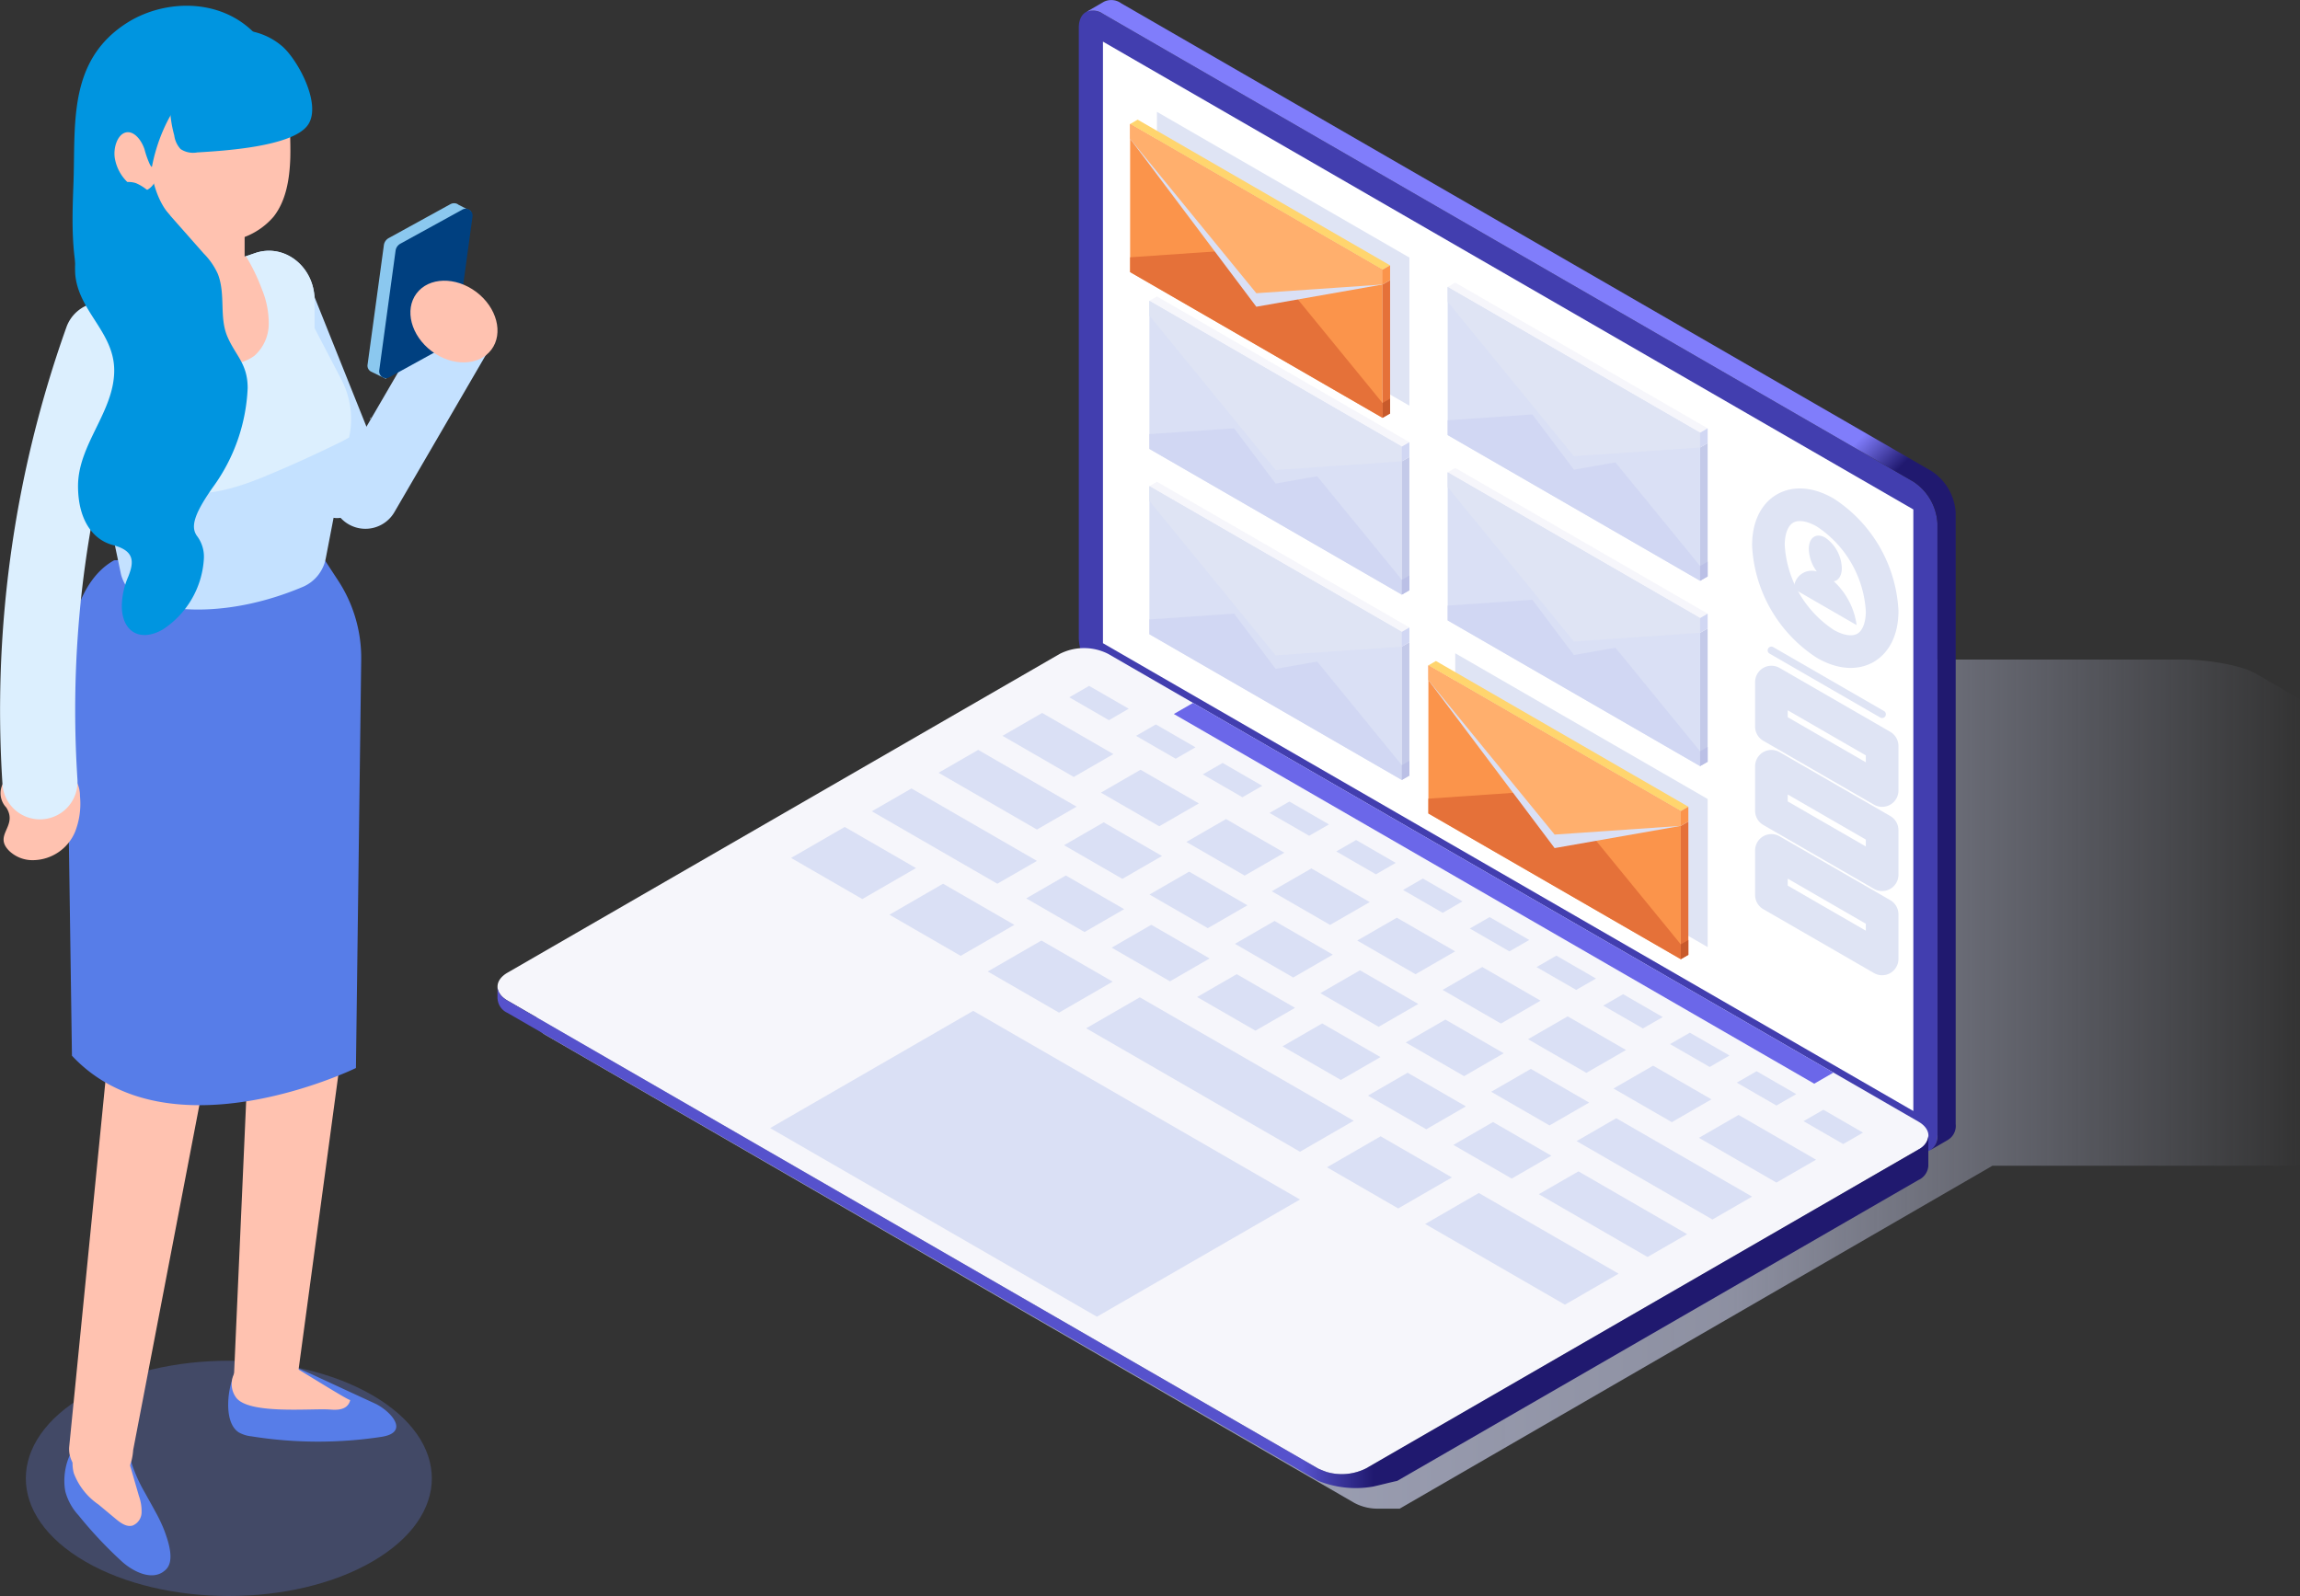 <svg xmlns="http://www.w3.org/2000/svg" xmlns:xlink="http://www.w3.org/1999/xlink" width="281.999" height="195.708" viewBox="0 0 281.999 195.708">
  <rect x="0" y="0" width="281.999" height="195.708" fill="#333333" stroke="none"/>
  <defs>
    <linearGradient id="linear-gradient" y1="0.5" x2="1" y2="0.5" gradientUnits="objectBoundingBox">
      <stop offset="0" stop-color="#b0b4cc"/>
      <stop offset="0.678" stop-color="#b0b4cc" stop-opacity="0.722"/>
      <stop offset="1" stop-color="#b0b4cc" stop-opacity="0"/>
    </linearGradient>
    <linearGradient id="linear-gradient-2" x1="0.253" y1="-0.1" x2="1.063" y2="0.96" gradientUnits="objectBoundingBox">
      <stop offset="0.576" stop-color="#807dfb"/>
      <stop offset="0.612" stop-color="#20196f"/>
    </linearGradient>
    <linearGradient id="linear-gradient-3" y1="0.5" x2="1" y2="0.5" gradientUnits="objectBoundingBox">
      <stop offset="0.562" stop-color="#5652cc"/>
      <stop offset="0.612" stop-color="#20196f"/>
    </linearGradient>
  </defs>
  <g id="Group_24603" data-name="Group 24603" transform="translate(-1984.865 -6104.792)">
    <g id="Group_24593" data-name="Group 24593" transform="translate(1984.865 6105.5)">
      <path id="Path_5530" data-name="Path 5530" d="M1893.087,586.516c9.722-5.633,9.722-14.766,0-20.4s-25.482-5.633-35.2,0-9.721,14.766,0,20.4S1883.367,592.149,1893.087,586.516Z" transform="translate(-1847.432 -395.741)" fill="#647ddd" opacity="0.301"/>
      <g id="Group_12015" data-name="Group 12015">
        <g id="Group_11733" data-name="Group 11733" transform="translate(27.978 165.938)">
          <path id="Path_5531" data-name="Path 5531" d="M1865.653,567.07c-.052,1.516.262,3.037,1.307,3.7a4.082,4.082,0,0,0,1.564.48,51.682,51.682,0,0,0,15.892.063c3.628-.552,1.082-3.231-.79-4.1-.308-.146-.618-.283-.927-.427q-3.052-1.409-6.09-2.817c-2.3-1.064-4.674-2.141-7.2-2.2a2.708,2.708,0,0,0-.891.131,1.7,1.7,0,0,0-.6.325,3.1,3.1,0,0,0-1.637,1.683A9.716,9.716,0,0,0,1865.653,567.07Z" transform="translate(-1865.648 -561.764)" fill="#577de8"/>
        </g>
        <g id="Group_11734" data-name="Group 11734" transform="translate(7.889 175.054)">
          <path id="Path_5532" data-name="Path 5532" d="M1863.338,574.568c.416.762.85,1.514,1.254,2.272a18.5,18.5,0,0,1,1.128,2.373c.446,1.219,1.281,3.592.23,4.7-1.584,1.667-4.165.239-5.453-.938a51.619,51.619,0,0,1-5.323-5.671,6.95,6.95,0,0,1-1.6-2.891c-.659-3.347,1.3-8.094,5.411-6.982a3.446,3.446,0,0,1,2.5,2.825A19.09,19.09,0,0,0,1863.338,574.568Z" transform="translate(-1853.447 -567.265)" fill="#577de8"/>
        </g>
        <g id="Group_11745" data-name="Group 11745" transform="translate(8.477 78.001)">
          <g id="Group_11744" data-name="Group 11744">
            <g id="Group_11743" data-name="Group 11743">
              <g id="Group_11742" data-name="Group 11742">
                <g id="Group_11741" data-name="Group 11741">
                  <g id="Group_11740" data-name="Group 11740">
                    <g id="Group_11739" data-name="Group 11739">
                      <g id="Group_11738" data-name="Group 11738">
                        <g id="Group_11737" data-name="Group 11737">
                          <g id="Group_11736" data-name="Group 11736">
                            <g id="Group_11735" data-name="Group 11735">
                              <path id="Path_5533" data-name="Path 5533" d="M1875.523,514.016l-20.46-3.111-.86,9.982,4.046,41.709-4.447,44.876a3.427,3.427,0,0,0,3.208,3.61h2.207c1.667,0,2.3-1.438,2.439-3.309l8.687-45.262,1.115-17.15.918-16.84,3.148,36.122-1.5,33.8a3.324,3.324,0,0,0,3.349,3.673l1.556-.129a3.3,3.3,0,0,0,2.86-3l5.063-37.536,1.231-52.769Z" transform="translate(-1853.802 -508.688)" fill="#ffc2b0"/>
                            </g>
                          </g>
                        </g>
                      </g>
                    </g>
                  </g>
                </g>
              </g>
            </g>
          </g>
        </g>
        <g id="Group_11756" data-name="Group 11756" transform="translate(8.895 172.171)">
          <g id="Group_11755" data-name="Group 11755">
            <g id="Group_11754" data-name="Group 11754">
              <g id="Group_11753" data-name="Group 11753">
                <g id="Group_11752" data-name="Group 11752">
                  <g id="Group_11751" data-name="Group 11751">
                    <g id="Group_11750" data-name="Group 11750">
                      <g id="Group_11749" data-name="Group 11749">
                        <g id="Group_11748" data-name="Group 11748">
                          <g id="Group_11747" data-name="Group 11747">
                            <g id="Group_11746" data-name="Group 11746">
                              <path id="Path_5534" data-name="Path 5534" d="M1860.956,571.8q.621,2.157,1.244,4.314a5.463,5.463,0,0,1,.317,2.03,1.769,1.769,0,0,1-1.094,1.569c-.744.219-1.478-.317-2.083-.822l-2.106-1.756a8.125,8.125,0,0,1-3.023-3.831c-.514-1.9.326-3.884,1.145-5.66.4-.866.9-1.824,1.783-2.066a2.222,2.222,0,0,1,1.733.374,4.38,4.38,0,0,1,1.849,2.56c.365,1.375.073,2.871.441,4.245Z" transform="translate(-1854.054 -565.525)" fill="#ffc2b0"/>
                            </g>
                          </g>
                        </g>
                      </g>
                    </g>
                  </g>
                </g>
              </g>
            </g>
          </g>
        </g>
        <g id="Group_11767" data-name="Group 11767" transform="translate(28.386 165.323)">
          <g id="Group_11766" data-name="Group 11766">
            <g id="Group_11765" data-name="Group 11765">
              <g id="Group_11764" data-name="Group 11764">
                <g id="Group_11763" data-name="Group 11763">
                  <g id="Group_11762" data-name="Group 11762">
                    <g id="Group_11761" data-name="Group 11761">
                      <g id="Group_11760" data-name="Group 11760">
                        <g id="Group_11759" data-name="Group 11759">
                          <g id="Group_11758" data-name="Group 11758">
                            <g id="Group_11757" data-name="Group 11757">
                              <path id="Path_5535" data-name="Path 5535" d="M1866.995,562.847a2.814,2.814,0,0,0-.554,3.88c1.559,2.129,9.365,1.3,11.558,1.48.847.07,1.869.041,2.306-.794a1.4,1.4,0,0,0,.133-.386c-.042.242-8.567-5.216-9.451-5.519A4.422,4.422,0,0,0,1866.995,562.847Z" transform="translate(-1865.885 -561.392)" fill="#ffc2b0"/>
                            </g>
                          </g>
                        </g>
                      </g>
                    </g>
                  </g>
                </g>
              </g>
            </g>
          </g>
        </g>
        <g id="Group_11778" data-name="Group 11778" transform="translate(7.856 66.783)">
          <g id="Group_11777" data-name="Group 11777">
            <g id="Group_11776" data-name="Group 11776">
              <g id="Group_11775" data-name="Group 11775">
                <g id="Group_11774" data-name="Group 11774">
                  <g id="Group_11773" data-name="Group 11773">
                    <g id="Group_11772" data-name="Group 11772">
                      <g id="Group_11771" data-name="Group 11771">
                        <g id="Group_11770" data-name="Group 11770">
                          <g id="Group_11769" data-name="Group 11769">
                            <g id="Group_11768" data-name="Group 11768">
                              <path id="Path_5536" data-name="Path 5536" d="M1884.611,501.667l2.409,3.683a17.317,17.317,0,0,1,2.838,9.7l-.646,50.09s-22.944,11.2-34.82-1.508l-.515-35.849s-2.823-20.2,5.686-24.9Z" transform="translate(-1853.427 -501.667)" fill="#577de8"/>
                            </g>
                          </g>
                        </g>
                      </g>
                    </g>
                  </g>
                </g>
              </g>
            </g>
          </g>
        </g>
        <g id="Group_11789" data-name="Group 11789" transform="translate(40.684 35.562)">
          <g id="Group_11788" data-name="Group 11788">
            <g id="Group_11787" data-name="Group 11787">
              <g id="Group_11786" data-name="Group 11786">
                <g id="Group_11785" data-name="Group 11785">
                  <g id="Group_11784" data-name="Group 11784">
                    <g id="Group_11783" data-name="Group 11783">
                      <g id="Group_11782" data-name="Group 11782">
                        <g id="Group_11781" data-name="Group 11781">
                          <g id="Group_11780" data-name="Group 11780">
                            <g id="Group_11779" data-name="Group 11779">
                              <path id="Path_5537" data-name="Path 5537" d="M1875.4,510.665h0a4.114,4.114,0,0,0,5.625-1.486l11.837-20.343a4.115,4.115,0,0,0-1.488-5.627h0a4.115,4.115,0,0,0-5.625,1.488L1873.91,505.04A4.113,4.113,0,0,0,1875.4,510.665Z" transform="translate(-1873.351 -482.651)" fill="#c4e1ff"/>
                            </g>
                          </g>
                        </g>
                      </g>
                    </g>
                  </g>
                </g>
              </g>
            </g>
          </g>
        </g>
        <g id="Group_11800" data-name="Group 11800" transform="translate(27.816 30.436)">
          <g id="Group_11799" data-name="Group 11799" transform="translate(0 0)">
            <g id="Group_11798" data-name="Group 11798">
              <g id="Group_11797" data-name="Group 11797">
                <g id="Group_11796" data-name="Group 11796">
                  <g id="Group_11795" data-name="Group 11795">
                    <g id="Group_11794" data-name="Group 11794">
                      <g id="Group_11793" data-name="Group 11793">
                        <g id="Group_11792" data-name="Group 11792">
                          <g id="Group_11791" data-name="Group 11791">
                            <g id="Group_11790" data-name="Group 11790">
                              <rect id="Rectangle_240" data-name="Rectangle 240" width="9.301" height="32.055" rx="2.658" transform="translate(0 3.458) rotate(-21.823)" fill="#c4e1ff"/>
                            </g>
                          </g>
                        </g>
                      </g>
                    </g>
                  </g>
                </g>
              </g>
            </g>
          </g>
        </g>
        <g id="Group_11811" data-name="Group 11811" transform="translate(8.897)">
          <g id="Group_11810" data-name="Group 11810">
            <g id="Group_11809" data-name="Group 11809">
              <g id="Group_11808" data-name="Group 11808">
                <g id="Group_11807" data-name="Group 11807">
                  <g id="Group_11806" data-name="Group 11806">
                    <g id="Group_11805" data-name="Group 11805">
                      <g id="Group_11804" data-name="Group 11804">
                        <g id="Group_11803" data-name="Group 11803">
                          <g id="Group_11802" data-name="Group 11802">
                            <g id="Group_11801" data-name="Group 11801">
                              <path id="Path_5538" data-name="Path 5538" d="M1854.484,474.211c.459-4.258,1.823-8.178,6.149-10.983s10.852-3.175,15.168.663a8.009,8.009,0,0,1,.82.823c3.155,3.8,3.622,8.274,3.869,12.807-1.01,2.82-2.9,4.946-4.689,7.525a15.959,15.959,0,0,0-2.825,8.124c-.321,3.706-1.151,11.366-6.334,11.618-2.9.141-7.8-2.843-9.53-4.994a12.805,12.805,0,0,1-2.33-5.148c-.906-3.831-.766-7.812-.618-11.74C1854.272,480.011,1854.179,477.037,1854.484,474.211Z" transform="translate(-1854.056 -461.07)" fill="#0095e0"/>
                            </g>
                          </g>
                        </g>
                      </g>
                    </g>
                  </g>
                </g>
              </g>
            </g>
          </g>
        </g>
        <g id="Group_11822" data-name="Group 11822" transform="translate(29.951 22.981)">
          <g id="Group_11821" data-name="Group 11821">
            <g id="Group_11820" data-name="Group 11820">
              <g id="Group_11819" data-name="Group 11819">
                <g id="Group_11818" data-name="Group 11818">
                  <g id="Group_11817" data-name="Group 11817">
                    <g id="Group_11816" data-name="Group 11816">
                      <g id="Group_11815" data-name="Group 11815">
                        <g id="Group_11814" data-name="Group 11814">
                          <g id="Group_11813" data-name="Group 11813">
                            <g id="Group_11812" data-name="Group 11812">
                              <path id="Path_5539" data-name="Path 5539" d="M1866.877,475.124c-.015,0-.03.017-.045.033a1.065,1.065,0,0,1-.015-.217A.272.272,0,0,0,1866.877,475.124Z" transform="translate(-1866.817 -474.94)" fill="#4168c3"/>
                            </g>
                          </g>
                        </g>
                      </g>
                    </g>
                  </g>
                </g>
              </g>
            </g>
          </g>
        </g>
        <g id="Group_11845" data-name="Group 11845" transform="translate(45.064 24.211)">
          <g id="Group_11833" data-name="Group 11833">
            <g id="Group_11832" data-name="Group 11832">
              <g id="Group_11831" data-name="Group 11831">
                <g id="Group_11830" data-name="Group 11830">
                  <g id="Group_11829" data-name="Group 11829">
                    <g id="Group_11828" data-name="Group 11828">
                      <g id="Group_11827" data-name="Group 11827">
                        <g id="Group_11826" data-name="Group 11826">
                          <g id="Group_11825" data-name="Group 11825">
                            <g id="Group_11824" data-name="Group 11824">
                              <g id="Group_11823" data-name="Group 11823">
                                <path id="Path_5540" data-name="Path 5540" d="M1878.593,479.956l7.542-4.147a.96.96,0,0,1,.688-.1l0,0,.01,0a.83.83,0,0,1,.308.159l1.541.79-1.352.737-1.9,13.914a1.162,1.162,0,0,1-.586.84l-5.733,3.153-.87,1.914-1.811-.881,0,0a.822.822,0,0,1-.431-.875l2-14.66A1.163,1.163,0,0,1,1878.593,479.956Z" transform="translate(-1875.994 -475.682)" fill="#8bc8ef"/>
                              </g>
                            </g>
                          </g>
                        </g>
                      </g>
                    </g>
                  </g>
                </g>
              </g>
            </g>
          </g>
          <g id="Group_11844" data-name="Group 11844" transform="translate(1.429 0.686)">
            <g id="Group_11843" data-name="Group 11843">
              <g id="Group_11842" data-name="Group 11842">
                <g id="Group_11841" data-name="Group 11841">
                  <g id="Group_11840" data-name="Group 11840">
                    <g id="Group_11839" data-name="Group 11839">
                      <g id="Group_11838" data-name="Group 11838">
                        <g id="Group_11837" data-name="Group 11837">
                          <g id="Group_11836" data-name="Group 11836">
                            <g id="Group_11835" data-name="Group 11835">
                              <g id="Group_11834" data-name="Group 11834">
                                <path id="Path_5541" data-name="Path 5541" d="M1878.166,496.714l7.542-4.147a1.159,1.159,0,0,0,.587-.84l2-14.658a.84.84,0,0,0-1.3-.84l-7.542,4.145a1.161,1.161,0,0,0-.586.84l-2,14.66A.84.84,0,0,0,1878.166,496.714Z" transform="translate(-1876.857 -476.096)" fill="#004080"/>
                              </g>
                            </g>
                          </g>
                        </g>
                      </g>
                    </g>
                  </g>
                </g>
              </g>
            </g>
          </g>
        </g>
        <g id="Group_11879" data-name="Group 11879" transform="translate(8.712 30.042)">
          <g id="Group_11856" data-name="Group 11856">
            <g id="Group_11855" data-name="Group 11855">
              <g id="Group_11854" data-name="Group 11854">
                <g id="Group_11853" data-name="Group 11853">
                  <g id="Group_11852" data-name="Group 11852">
                    <g id="Group_11851" data-name="Group 11851">
                      <g id="Group_11850" data-name="Group 11850">
                        <g id="Group_11849" data-name="Group 11849">
                          <g id="Group_11848" data-name="Group 11848">
                            <g id="Group_11847" data-name="Group 11847">
                              <g id="Group_11846" data-name="Group 11846">
                                <path id="Path_5542" data-name="Path 5542" d="M1854.125,492.463l1.751,6.563,4.184,19.94a4.728,4.728,0,0,0,2.417,3.045c3.172,1.576,10.827,2.351,19.934-1.508a4.769,4.769,0,0,0,2.772-3.526l2.845-14.774.06-.295a10.42,10.42,0,0,0-.961-6.719L1883.8,488.8v-3.415c0-4.049-3.585-6.962-7.169-5.83l-1.242.427-1.988.688-8.743,3.054-2.558.886-4.974,1.73A5.059,5.059,0,0,0,1854.125,492.463Z" transform="translate(-1853.943 -479.311)" fill="#c4e1ff"/>
                              </g>
                            </g>
                          </g>
                        </g>
                      </g>
                    </g>
                  </g>
                </g>
              </g>
            </g>
          </g>
          <g id="Group_11867" data-name="Group 11867">
            <g id="Group_11866" data-name="Group 11866">
              <g id="Group_11865" data-name="Group 11865">
                <g id="Group_11864" data-name="Group 11864">
                  <g id="Group_11863" data-name="Group 11863">
                    <g id="Group_11862" data-name="Group 11862">
                      <g id="Group_11861" data-name="Group 11861">
                        <g id="Group_11860" data-name="Group 11860">
                          <g id="Group_11859" data-name="Group 11859">
                            <g id="Group_11858" data-name="Group 11858">
                              <g id="Group_11857" data-name="Group 11857">
                                <path id="Path_5543" data-name="Path 5543" d="M1854.125,492.463l1.751,6.563c.88,1.087,1.753,2.172,2.639,3.259,1.856,2.3,3.791,4.656,6.371,5.862,4.288,2,9.21.37,13.563-1.48,2.691-1.13,5.358-2.343,7.983-3.628.532-.252,1.078-.525,1.6-.835l.06-.295a10.42,10.42,0,0,0-.961-6.719L1883.8,488.8v-3.415c0-4.049-3.585-6.962-7.169-5.83l-1.242.427-1.988.688-8.743,3.054-2.558.886-4.974,1.73A5.059,5.059,0,0,0,1854.125,492.463Z" transform="translate(-1853.943 -479.311)" fill="#dceffe"/>
                              </g>
                            </g>
                          </g>
                        </g>
                      </g>
                    </g>
                  </g>
                </g>
              </g>
            </g>
          </g>
          <g id="Group_11878" data-name="Group 11878" transform="translate(8.156 0.674)">
            <g id="Group_11877" data-name="Group 11877">
              <g id="Group_11876" data-name="Group 11876">
                <g id="Group_11875" data-name="Group 11875">
                  <g id="Group_11874" data-name="Group 11874">
                    <g id="Group_11873" data-name="Group 11873">
                      <g id="Group_11872" data-name="Group 11872">
                        <g id="Group_11871" data-name="Group 11871">
                          <g id="Group_11870" data-name="Group 11870">
                            <g id="Group_11869" data-name="Group 11869">
                              <g id="Group_11868" data-name="Group 11868">
                                <path id="Path_5544" data-name="Path 5544" d="M1858.866,484.346a24.016,24.016,0,0,0,4.724,5.373,13.054,13.054,0,0,0,4.5,2.889,5.448,5.448,0,0,0,5.106-.694,5.264,5.264,0,0,0,1.751-3.844,10.887,10.887,0,0,0-.812-4.241,23.638,23.638,0,0,0-1.981-4.111l-1.988.688-8.743,3.054Z" transform="translate(-1858.866 -479.718)" fill="#ffc2b0"/>
                              </g>
                            </g>
                          </g>
                        </g>
                      </g>
                    </g>
                  </g>
                </g>
              </g>
            </g>
          </g>
        </g>
        <g id="Group_11890" data-name="Group 11890" transform="translate(0.065 93.355)">
          <g id="Group_11889" data-name="Group 11889">
            <g id="Group_11888" data-name="Group 11888">
              <g id="Group_11887" data-name="Group 11887">
                <g id="Group_11886" data-name="Group 11886">
                  <g id="Group_11885" data-name="Group 11885">
                    <g id="Group_11884" data-name="Group 11884">
                      <g id="Group_11883" data-name="Group 11883">
                        <g id="Group_11882" data-name="Group 11882">
                          <g id="Group_11881" data-name="Group 11881">
                            <g id="Group_11880" data-name="Group 11880">
                              <path id="Path_5545" data-name="Path 5545" d="M1849.423,522.645h0a2.536,2.536,0,0,1,.82-4.068,8.3,8.3,0,0,1,4.753-.817,4.233,4.233,0,0,1,2.888,1.418,3.821,3.821,0,0,1,.58,2.063,9.46,9.46,0,0,1-.586,4.356,5.645,5.645,0,0,1-5.173,3.509,4.124,4.124,0,0,1-2.893-1.113C1847.773,525.988,1850.919,524.981,1849.423,522.645Z" transform="translate(-1848.724 -517.694)" fill="#ffc2b0"/>
                            </g>
                          </g>
                        </g>
                      </g>
                    </g>
                  </g>
                </g>
              </g>
            </g>
          </g>
        </g>
        <g id="Group_11901" data-name="Group 11901" transform="translate(45.38 50.427)">
          <g id="Group_11900" data-name="Group 11900">
            <g id="Group_11899" data-name="Group 11899">
              <g id="Group_11898" data-name="Group 11898">
                <g id="Group_11897" data-name="Group 11897">
                  <g id="Group_11896" data-name="Group 11896">
                    <g id="Group_11895" data-name="Group 11895">
                      <g id="Group_11894" data-name="Group 11894">
                        <g id="Group_11893" data-name="Group 11893">
                          <g id="Group_11892" data-name="Group 11892">
                            <g id="Group_11891" data-name="Group 11891">
                              <path id="Path_5546" data-name="Path 5546" d="M1876.263,491.647l-.106.219a.362.362,0,0,0,.084.007C1876.241,491.8,1876.257,491.723,1876.263,491.647Z" transform="translate(-1876.157 -491.647)" fill="#dceffe"/>
                            </g>
                          </g>
                        </g>
                      </g>
                    </g>
                  </g>
                </g>
              </g>
            </g>
          </g>
        </g>
        <g id="Group_11912" data-name="Group 11912" transform="translate(20.875 23.106)">
          <g id="Group_11911" data-name="Group 11911">
            <g id="Group_11910" data-name="Group 11910">
              <g id="Group_11909" data-name="Group 11909">
                <g id="Group_11908" data-name="Group 11908">
                  <g id="Group_11907" data-name="Group 11907">
                    <g id="Group_11906" data-name="Group 11906">
                      <g id="Group_11905" data-name="Group 11905">
                        <g id="Group_11904" data-name="Group 11904">
                          <g id="Group_11903" data-name="Group 11903">
                            <g id="Group_11902" data-name="Group 11902">
                              <rect id="Rectangle_241" data-name="Rectangle 241" width="9.095" height="12.288" fill="#ffc2b0"/>
                            </g>
                          </g>
                        </g>
                      </g>
                    </g>
                  </g>
                </g>
              </g>
            </g>
          </g>
        </g>
        <g id="Group_11924" data-name="Group 11924" transform="translate(50.318 33.711)">
          <g id="Group_11923" data-name="Group 11923">
            <g id="Group_11922" data-name="Group 11922">
              <g id="Group_11921" data-name="Group 11921">
                <g id="Group_11920" data-name="Group 11920">
                  <g id="Group_11919" data-name="Group 11919">
                    <g id="Group_11918" data-name="Group 11918">
                      <g id="Group_11917" data-name="Group 11917">
                        <g id="Group_11916" data-name="Group 11916">
                          <g id="Group_11915" data-name="Group 11915">
                            <g id="Group_11914" data-name="Group 11914">
                              <g id="Group_11913" data-name="Group 11913">
                                <path id="Path_5547" data-name="Path 5547" d="M1881.774,490.161c2.533,1.905,5.811,1.824,7.32-.184s.679-5.178-1.854-7.083-5.812-1.824-7.321.184S1879.241,488.256,1881.774,490.161Z" transform="translate(-1879.166 -481.516)" fill="#ffc2b0"/>
                              </g>
                            </g>
                          </g>
                        </g>
                      </g>
                    </g>
                  </g>
                </g>
              </g>
            </g>
          </g>
        </g>
        <g id="Group_11935" data-name="Group 11935" transform="translate(22.635 26.572)" style="mix-blend-mode: multiply;isolation: isolate">
          <g id="Group_11934" data-name="Group 11934">
            <g id="Group_11933" data-name="Group 11933">
              <g id="Group_11932" data-name="Group 11932">
                <g id="Group_11931" data-name="Group 11931">
                  <g id="Group_11930" data-name="Group 11930">
                    <g id="Group_11929" data-name="Group 11929">
                      <g id="Group_11928" data-name="Group 11928">
                        <g id="Group_11927" data-name="Group 11927">
                          <g id="Group_11926" data-name="Group 11926">
                            <g id="Group_11925" data-name="Group 11925">
                              <path id="Path_5548" data-name="Path 5548" d="M1862.393,477.622l7.29,5.439.043-.122v-5.831Z" transform="translate(-1862.393 -477.107)" fill="#ffc2b0"/>
                            </g>
                          </g>
                        </g>
                      </g>
                    </g>
                  </g>
                </g>
              </g>
            </g>
          </g>
        </g>
        <g id="Group_11946" data-name="Group 11946" transform="translate(18.965 16.729)">
          <g id="Group_11945" data-name="Group 11945">
            <g id="Group_11944" data-name="Group 11944">
              <g id="Group_11943" data-name="Group 11943">
                <g id="Group_11942" data-name="Group 11942">
                  <g id="Group_11941" data-name="Group 11941">
                    <g id="Group_11940" data-name="Group 11940">
                      <g id="Group_11939" data-name="Group 11939">
                        <g id="Group_11938" data-name="Group 11938">
                          <g id="Group_11937" data-name="Group 11937">
                            <g id="Group_11936" data-name="Group 11936">
                              <path id="Path_5549" data-name="Path 5549" d="M1860.224,471.343c-.015,0-.028.015-.043.031a.963.963,0,0,1-.015-.207A.257.257,0,0,0,1860.224,471.343Z" transform="translate(-1860.166 -471.167)" fill="#4168c3"/>
                            </g>
                          </g>
                        </g>
                      </g>
                    </g>
                  </g>
                </g>
              </g>
            </g>
          </g>
        </g>
        <g id="Group_11957" data-name="Group 11957" transform="translate(18.474 4.772)">
          <g id="Group_11956" data-name="Group 11956">
            <g id="Group_11955" data-name="Group 11955">
              <g id="Group_11954" data-name="Group 11954">
                <g id="Group_11953" data-name="Group 11953">
                  <g id="Group_11952" data-name="Group 11952">
                    <g id="Group_11951" data-name="Group 11951">
                      <g id="Group_11950" data-name="Group 11950">
                        <g id="Group_11949" data-name="Group 11949">
                          <g id="Group_11948" data-name="Group 11948">
                            <g id="Group_11947" data-name="Group 11947">
                              <path id="Path_5550" data-name="Path 5550" d="M1860.058,478.817c1.135-5.807,4.841-11.878,11.1-12.908a.663.663,0,0,0,.46-1.017.834.834,0,0,0-.1-.824l.177-.025a5.6,5.6,0,0,1,3.572.444,3.107,3.107,0,0,1,1.443,2.044,2.42,2.42,0,0,1,.03.938c.076,2.388.152,4.757.229,7.143.03,1.074.06,2.165.03,3.272-.091,2.626-.532,5.217-2.036,7.143a8.778,8.778,0,0,1-6.868,3.068c-1.4.035-2.841-.976-4.087-1.726-2.339-1.431-3.435-3.711-4.026-6.626-.04-.2-.066-.4-.1-.6A.629.629,0,0,0,1860.058,478.817Z" transform="translate(-1859.882 -463.95)" fill="#ffc2b0"/>
                            </g>
                          </g>
                        </g>
                      </g>
                    </g>
                  </g>
                </g>
              </g>
            </g>
          </g>
        </g>
        <g id="Group_11980" data-name="Group 11980" transform="translate(14.037 15.503)">
          <g id="Group_11968" data-name="Group 11968" transform="translate(5.026 4.384)">
            <g id="Group_11967" data-name="Group 11967">
              <g id="Group_11966" data-name="Group 11966">
                <g id="Group_11965" data-name="Group 11965">
                  <g id="Group_11964" data-name="Group 11964">
                    <g id="Group_11963" data-name="Group 11963">
                      <g id="Group_11962" data-name="Group 11962">
                        <g id="Group_11961" data-name="Group 11961">
                          <g id="Group_11960" data-name="Group 11960">
                            <g id="Group_11959" data-name="Group 11959">
                              <g id="Group_11958" data-name="Group 11958">
                                <path id="Path_5551" data-name="Path 5551" d="M1860.895,473.229a.636.636,0,0,1-.633.07,1.691,1.691,0,0,0-.043-.225Z" transform="translate(-1860.219 -473.073)" fill="#ffc2b0"/>
                              </g>
                            </g>
                          </g>
                        </g>
                      </g>
                    </g>
                  </g>
                </g>
              </g>
            </g>
          </g>
          <g id="Group_11979" data-name="Group 11979">
            <g id="Group_11978" data-name="Group 11978">
              <g id="Group_11977" data-name="Group 11977">
                <g id="Group_11976" data-name="Group 11976">
                  <g id="Group_11975" data-name="Group 11975">
                    <g id="Group_11974" data-name="Group 11974">
                      <g id="Group_11973" data-name="Group 11973">
                        <g id="Group_11972" data-name="Group 11972">
                          <g id="Group_11971" data-name="Group 11971">
                            <g id="Group_11970" data-name="Group 11970">
                              <g id="Group_11969" data-name="Group 11969">
                                <path id="Path_5552" data-name="Path 5552" d="M1858.465,470.49c.991-.343,1.972.762,2.4,2.023a11.048,11.048,0,0,0,.669,1.884,1.411,1.411,0,0,0,.717.64,2.138,2.138,0,0,1-1.075,2.47,2.508,2.508,0,0,1-2.416-.973,5.307,5.307,0,0,1-1.551-3.04C1857.06,472.246,1857.564,470.8,1858.465,470.49Z" transform="translate(-1857.186 -470.427)" fill="#ffc2b0"/>
                              </g>
                            </g>
                          </g>
                        </g>
                      </g>
                    </g>
                  </g>
                </g>
              </g>
            </g>
          </g>
        </g>
        <g id="Group_11992" data-name="Group 11992" transform="translate(0 36.349)">
          <g id="Group_11991" data-name="Group 11991">
            <g id="Group_11990" data-name="Group 11990">
              <g id="Group_11989" data-name="Group 11989">
                <g id="Group_11988" data-name="Group 11988">
                  <g id="Group_11987" data-name="Group 11987">
                    <g id="Group_11986" data-name="Group 11986">
                      <g id="Group_11985" data-name="Group 11985">
                        <g id="Group_11984" data-name="Group 11984">
                          <g id="Group_11983" data-name="Group 11983">
                            <g id="Group_11982" data-name="Group 11982">
                              <g id="Group_11981" data-name="Group 11981">
                                <path id="Path_5553" data-name="Path 5553" d="M1853.581,546.577c.1,0,.209,0,.315-.012a4.6,4.6,0,0,0,4.285-4.9,130.445,130.445,0,0,1,7.318-52.341,4.6,4.6,0,0,0-8.67-3.1,139.7,139.7,0,0,0-7.837,56.068A4.6,4.6,0,0,0,1853.581,546.577Z" transform="translate(-1848.686 -483.161)" fill="#dceffe"/>
                              </g>
                            </g>
                          </g>
                        </g>
                      </g>
                    </g>
                  </g>
                </g>
              </g>
            </g>
          </g>
        </g>
        <g id="Group_12003" data-name="Group 12003" transform="translate(20.823 2.966)">
          <g id="Group_12002" data-name="Group 12002">
            <g id="Group_12001" data-name="Group 12001">
              <g id="Group_12000" data-name="Group 12000">
                <g id="Group_11999" data-name="Group 11999">
                  <g id="Group_11998" data-name="Group 11998">
                    <g id="Group_11997" data-name="Group 11997">
                      <g id="Group_11996" data-name="Group 11996">
                        <g id="Group_11995" data-name="Group 11995">
                          <g id="Group_11994" data-name="Group 11994">
                            <g id="Group_11993" data-name="Group 11993">
                              <path id="Path_5554" data-name="Path 5554" d="M1861.6,469.007a8.011,8.011,0,0,1,4.479-5.309,8.273,8.273,0,0,1,8.932,1.1c1.945,1.622,4.97,7.177,3.231,9.7-1.887,2.732-10.678,3.2-13.59,3.38a2.774,2.774,0,0,1-2.028-.413,3.081,3.081,0,0,1-.777-1.683A14.583,14.583,0,0,1,1861.6,469.007Z" transform="translate(-1861.306 -462.86)" fill="#0095e0"/>
                            </g>
                          </g>
                        </g>
                      </g>
                    </g>
                  </g>
                </g>
              </g>
            </g>
          </g>
        </g>
        <g id="Group_12014" data-name="Group 12014" transform="translate(9.183 21.607)">
          <g id="Group_12013" data-name="Group 12013">
            <g id="Group_12012" data-name="Group 12012">
              <g id="Group_12011" data-name="Group 12011">
                <g id="Group_12010" data-name="Group 12010">
                  <g id="Group_12009" data-name="Group 12009">
                    <g id="Group_12008" data-name="Group 12008">
                      <g id="Group_12007" data-name="Group 12007">
                        <g id="Group_12006" data-name="Group 12006">
                          <g id="Group_12005" data-name="Group 12005">
                            <g id="Group_12004" data-name="Group 12004">
                              <path id="Path_5555" data-name="Path 5555" d="M1858.839,495.362c-.913-3.592-4.2-6-4.545-9.938a13.485,13.485,0,0,1,2.259-8.282c1.146-1.8,3.159-3.552,5.189-2.886a5.666,5.666,0,0,1,2.313,1.836q2.995,3.395,5.993,6.79a8.57,8.57,0,0,1,1.74,2.525c.971,2.55.134,5.269,1.168,7.678,1.006,2.341,2.48,3.3,2.48,6.3a22.242,22.242,0,0,1-4.273,12.17c-2.561,3.637-2.679,5.035-1.864,6.066a4.22,4.22,0,0,1,.77,2.643,11.126,11.126,0,0,1-5.032,8.717c-2.779,1.6-5.032.3-5.032-2.906a9.423,9.423,0,0,1,.774-3.534c.81-1.97.692-3.233-1.871-3.91-2.586-.691-4.271-3.249-4.271-7.237,0-5.1,4.411-9.084,4.437-14.136A7.426,7.426,0,0,0,1858.839,495.362Z" transform="translate(-1854.253 -474.111)" fill="#0095e0"/>
                            </g>
                          </g>
                        </g>
                      </g>
                    </g>
                  </g>
                </g>
              </g>
            </g>
          </g>
        </g>
      </g>
    </g>
    <path id="Path_10795" data-name="Path 10795" d="M4673.642,1612.447l-5.445-3.15c-1.623-.939-5.606-1.707-8.854-1.707H4529.808c-3.247,0-71.255,42.636-71.255,42.636-1.623.94-1.623,2.476,0,3.416l99.153,57.365a6.038,6.038,0,0,0,2.971.7h2.579l69.8-40.385,2.881-1.667h37.7Z" transform="translate(-2406.778 4578.081)" fill="url(#linear-gradient)"/>
    <g id="Group_24594" data-name="Group 24594" transform="translate(2117.136 6104.792)">
      <path id="Path_5635" data-name="Path 5635" d="M4854.5,1393.729c0,1.879-1.332,2.647-2.958,1.708l-99.359-57.365a6.559,6.559,0,0,1-2.958-5.123v-74.943c0-1.879,1.33-2.647,2.958-1.708l99.359,57.365a6.563,6.563,0,0,1,2.958,5.123Z" transform="translate(-4749.226 -1254.609)" fill="#423eaf"/>
      <path id="Path_5636" data-name="Path 5636" d="M4856.994,1308.039l-99.36-57.365a2.061,2.061,0,0,0-2.109-.189v0l-2.125,1.233h.006a2.126,2.126,0,0,1,2,.247l99.359,57.365a6.563,6.563,0,0,1,2.959,5.123v74.943a2.084,2.084,0,0,1-.858,1.9h0l2.124-1.233h-.006a2.007,2.007,0,0,0,.973-1.96v-74.943A6.564,6.564,0,0,0,4856.994,1308.039Z" transform="translate(-4752.444 -1250.274)" fill="url(#linear-gradient-2)"/>
      <path id="Path_5637" data-name="Path 5637" d="M4861.5,1403.69l-99.36-57.365v-73.767l99.36,57.365Z" transform="translate(-4759.18 -1267.453)" fill="#fff"/>
    </g>
    <g id="Group_24595" data-name="Group 24595" transform="translate(2045.865 6184.263)">
      <path id="Path_5638" data-name="Path 5638" d="M4543.341,1702.031a6.559,6.559,0,0,1-5.915,0l-99.36-57.365c-1.626-.939-1.626-2.476,0-3.416l67.725-39.1a6.563,6.563,0,0,1,5.916,0l99.36,57.366c1.627.939,1.627,2.475,0,3.415Z" transform="translate(-4436.846 -1601.445)" fill="#f6f6fb"/>
      <g id="Group_12672" data-name="Group 12672" transform="translate(35.989 4.632)">
        <g id="Group_12671" data-name="Group 12671" transform="translate(34.116)">
          <path id="Path_5639" data-name="Path 5639" d="M4747.758,1625.872l-4.859-2.806,2.429-1.4,4.859,2.8Z" transform="translate(-4742.899 -1621.664)" fill="#dae0f5"/>
          <path id="Path_5640" data-name="Path 5640" d="M4783.482,1646.5l-4.86-2.806,2.43-1.4,4.859,2.805Z" transform="translate(-4770.44 -1637.566)" fill="#dae0f5"/>
          <path id="Path_5641" data-name="Path 5641" d="M4819.212,1667.125l-4.858-2.806,2.429-1.4,4.86,2.806Z" transform="translate(-4797.986 -1653.467)" fill="#dae0f5"/>
          <path id="Path_5642" data-name="Path 5642" d="M4854.938,1687.754l-4.858-2.8,2.431-1.4,4.858,2.806Z" transform="translate(-4825.529 -1669.371)" fill="#dae0f5"/>
          <path id="Path_5643" data-name="Path 5643" d="M4890.667,1708.383l-4.859-2.806,2.43-1.4,4.859,2.806Z" transform="translate(-4853.073 -1685.275)" fill="#dae0f5"/>
          <path id="Path_5644" data-name="Path 5644" d="M4926.4,1729.01l-4.859-2.806,2.429-1.4,4.86,2.8Z" transform="translate(-4880.619 -1701.177)" fill="#dae0f5"/>
          <path id="Path_5645" data-name="Path 5645" d="M4962.127,1749.637l-4.858-2.806,2.43-1.4,4.858,2.806Z" transform="translate(-4908.165 -1717.078)" fill="#dae0f5"/>
          <path id="Path_5646" data-name="Path 5646" d="M4997.852,1770.263l-4.859-2.8,2.43-1.4,4.859,2.806Z" transform="translate(-4935.705 -1732.98)" fill="#dae0f5"/>
          <path id="Path_5647" data-name="Path 5647" d="M5033.582,1790.892l-4.859-2.8,2.43-1.4,4.859,2.806Z" transform="translate(-4963.251 -1748.884)" fill="#dae0f5"/>
          <path id="Path_5648" data-name="Path 5648" d="M5069.309,1811.521l-4.859-2.806,2.43-1.4,4.859,2.8Z" transform="translate(-4990.794 -1764.788)" fill="#dae0f5"/>
          <path id="Path_5649" data-name="Path 5649" d="M5105.039,1832.148l-4.859-2.806,2.429-1.4,4.86,2.806Z" transform="translate(-5018.34 -1780.689)" fill="#dae0f5"/>
          <path id="Path_5650" data-name="Path 5650" d="M5140.765,1852.775l-4.86-2.806,2.431-1.4,4.859,2.806Z" transform="translate(-5045.881 -1796.591)" fill="#dae0f5"/>
        </g>
        <path id="Path_5651" data-name="Path 5651" d="M4715.9,1644.016l-8.736-5.044,4.859-2.806,8.736,5.044Z" transform="translate(-4681.237 -1632.845)" fill="#dae0f5"/>
        <path id="Path_5652" data-name="Path 5652" d="M4684.984,1665.706l-12.061-6.964,4.86-2.805,12.061,6.964Z" transform="translate(-4654.836 -1648.087)" fill="#dae0f5"/>
        <path id="Path_5653" data-name="Path 5653" d="M4652.582,1688.255l-15.385-8.883,4.859-2.8,15.384,8.883Z" transform="translate(-4627.292 -1663.991)" fill="#dae0f5"/>
        <path id="Path_5654" data-name="Path 5654" d="M4602.7,1706.036l-8.736-5.043,6.579-3.8,8.736,5.043Z" transform="translate(-4593.961 -1679.893)" fill="#dae0f5"/>
        <path id="Path_5655" data-name="Path 5655" d="M4655.351,1736.434l-8.736-5.044,6.578-3.8,8.737,5.044Z" transform="translate(-4634.554 -1703.328)" fill="#dae0f5"/>
        <path id="Path_5656" data-name="Path 5656" d="M4708,1766.835l-8.736-5.043,6.579-3.8,8.736,5.044Z" transform="translate(-4675.146 -1726.766)" fill="#dae0f5"/>
        <path id="Path_5657" data-name="Path 5657" d="M4889.551,1871.652l-8.735-5.046,6.578-3.8,8.737,5.044Z" transform="translate(-4815.108 -1807.572)" fill="#dae0f5"/>
        <path id="Path_5658" data-name="Path 5658" d="M4950.515,1906.85l-17.135-9.894,6.579-3.8,17.135,9.893Z" transform="translate(-4855.632 -1830.969)" fill="#dae0f5"/>
        <path id="Path_5659" data-name="Path 5659" d="M4778.144,1807.33l-26.219-15.138,6.578-3.8,26.22,15.138Z" transform="translate(-4715.741 -1750.203)" fill="#dae0f5"/>
        <path id="Path_5660" data-name="Path 5660" d="M4766.972,1673.5l-7.15-4.127,4.858-2.806,7.151,4.128Z" transform="translate(-4721.829 -1656.281)" fill="#dae0f5"/>
        <path id="Path_5661" data-name="Path 5661" d="M4747.239,1701.648l-7.15-4.127,4.859-2.806,7.15,4.128Z" transform="translate(-4706.617 -1677.981)" fill="#dae0f5"/>
        <path id="Path_5662" data-name="Path 5662" d="M4727,1730.1l-7.15-4.128,4.86-2.806,7.149,4.128Z" transform="translate(-4691.017 -1699.913)" fill="#dae0f5"/>
        <path id="Path_5663" data-name="Path 5663" d="M4772.732,1756.493l-7.149-4.127,4.858-2.806,7.15,4.128Z" transform="translate(-4726.271 -1720.263)" fill="#dae0f5"/>
        <path id="Path_5664" data-name="Path 5664" d="M4818.457,1782.9l-7.149-4.127,4.858-2.8,7.15,4.128Z" transform="translate(-4761.521 -1740.619)" fill="#dae0f5"/>
        <path id="Path_5665" data-name="Path 5665" d="M4864.186,1809.294l-7.15-4.127,4.859-2.806,7.149,4.128Z" transform="translate(-4796.774 -1760.969)" fill="#dae0f5"/>
        <path id="Path_5666" data-name="Path 5666" d="M4909.912,1835.695l-7.149-4.128,4.859-2.806,7.148,4.128Z" transform="translate(-4832.028 -1781.323)" fill="#dae0f5"/>
        <path id="Path_5667" data-name="Path 5667" d="M4955.637,1862.092l-7.149-4.128,4.859-2.806,7.15,4.128Z" transform="translate(-4867.279 -1801.673)" fill="#dae0f5"/>
        <path id="Path_5668" data-name="Path 5668" d="M5007.54,1892.062l-13.328-7.7,4.859-2.8,13.328,7.7Z" transform="translate(-4902.529 -1822.028)" fill="#dae0f5"/>
        <path id="Path_5669" data-name="Path 5669" d="M4792.969,1728.05l-7.149-4.127,4.86-2.806,7.149,4.127Z" transform="translate(-4741.872 -1698.337)" fill="#dae0f5"/>
        <path id="Path_5670" data-name="Path 5670" d="M4838.694,1754.449l-7.149-4.128,4.859-2.806,7.149,4.128Z" transform="translate(-4777.123 -1718.687)" fill="#dae0f5"/>
        <path id="Path_5671" data-name="Path 5671" d="M4884.418,1780.849l-7.149-4.127,4.859-2.806,7.15,4.128Z" transform="translate(-4812.374 -1739.04)" fill="#dae0f5"/>
        <path id="Path_5672" data-name="Path 5672" d="M4930.147,1807.25l-7.15-4.128,4.859-2.806,7.149,4.128Z" transform="translate(-4847.627 -1759.393)" fill="#dae0f5"/>
        <path id="Path_5673" data-name="Path 5673" d="M4975.872,1833.65l-7.15-4.128,4.86-2.806,7.149,4.128Z" transform="translate(-4882.878 -1779.746)" fill="#dae0f5"/>
        <path id="Path_5674" data-name="Path 5674" d="M5031.1,1865.537l-16.652-9.615,4.86-2.806,16.653,9.614Z" transform="translate(-4918.131 -1800.099)" fill="#dae0f5"/>
        <path id="Path_5675" data-name="Path 5675" d="M4812.7,1699.9l-7.149-4.127,4.86-2.806,7.149,4.128Z" transform="translate(-4757.08 -1676.634)" fill="#dae0f5"/>
        <path id="Path_5676" data-name="Path 5676" d="M4858.424,1726.3l-7.15-4.127,4.859-2.8,7.149,4.127Z" transform="translate(-4792.333 -1696.987)" fill="#dae0f5"/>
        <path id="Path_5677" data-name="Path 5677" d="M4904.151,1752.7l-7.148-4.128,4.858-2.8,7.149,4.127Z" transform="translate(-4827.586 -1717.343)" fill="#dae0f5"/>
        <path id="Path_5678" data-name="Path 5678" d="M4949.873,1779.1l-7.149-4.128,4.859-2.806,7.15,4.128Z" transform="translate(-4862.835 -1737.691)" fill="#dae0f5"/>
        <path id="Path_5679" data-name="Path 5679" d="M4995.6,1805.5l-7.15-4.127,4.859-2.8,7.15,4.127Z" transform="translate(-4898.088 -1758.046)" fill="#dae0f5"/>
        <path id="Path_5680" data-name="Path 5680" d="M5041.329,1831.9l-7.149-4.127,4.859-2.8,7.149,4.127Z" transform="translate(-4933.341 -1778.399)" fill="#dae0f5"/>
        <path id="Path_5681" data-name="Path 5681" d="M5089.41,1859.658l-9.5-5.486,4.858-2.806,9.5,5.487Z" transform="translate(-4968.595 -1798.75)" fill="#dae0f5"/>
      </g>
      <path id="Path_5682" data-name="Path 5682" d="M4877.375,1677.479l-78.516-45.332,2.359-1.361,78.515,45.331Z" transform="translate(-4715.936 -1624.065)" fill="#6b67e9"/>
      <path id="Path_5683" data-name="Path 5683" d="M4647.741,1818.777l-40.065-23.133-24.9,14.374,40.065,23.132Z" transform="translate(-4549.351 -1751.16)" fill="#dae0f5"/>
      <path id="Path_5684" data-name="Path 5684" d="M4611.065,1802.844l-67.725,39.1a6.637,6.637,0,0,1-4.8.459c-.011,0-.971-.372-1.12-.459l-99.36-57.365a3.36,3.36,0,0,1-.313-.205l-.015-.011h0c-.026-.019-.049-.04-.074-.059-.058-.045-.113-.09-.164-.138-.027-.023-.051-.048-.076-.072a2.443,2.443,0,0,1-.17-.186l-.02-.023-.012-.015a2.118,2.118,0,0,1-.154-.229,1.534,1.534,0,0,1-.216-.71h-.005v1.432h.011a2.048,2.048,0,0,0,1.208,1.725l99.36,57.365a12.325,12.325,0,0,0,6.767.726c1.008-.221,1.914-.473,2.971-.7l63.9-36.893a2.057,2.057,0,0,0,1.218-1.729v-3.7A2.081,2.081,0,0,1,4611.065,1802.844Z" transform="translate(-4436.845 -1741.359)" fill="url(#linear-gradient-3)"/>
    </g>
    <path id="Path_10797" data-name="Path 10797" d="M5133.767,1721.409l-13.577-7.838V1708.1l13.577,7.838Z" transform="translate(-2918.136 4500.971)" fill="none" stroke="#dfe4f4" stroke-linecap="round" stroke-linejoin="round" stroke-width="4"/>
    <path id="Path_10798" data-name="Path 10798" d="M5133.767,1676.08l-13.577-7.838v-5.467l13.577,7.838Z" transform="translate(-2918.136 4535.975)" fill="none" stroke="#dfe4f4" stroke-linecap="round" stroke-linejoin="round" stroke-width="4"/>
    <path id="Path_10799" data-name="Path 10799" d="M5133.767,1630.752l-13.577-7.838v-5.467l13.577,7.838Z" transform="translate(-2918.136 4570.979)" fill="none" stroke="#dfe4f4" stroke-linecap="round" stroke-linejoin="round" stroke-width="4"/>
    <g id="Group_24600" data-name="Group 24600" transform="translate(2201.595 6184.084)">
      <path id="Path_5688" data-name="Path 5688" d="M5132.224,1607.091a.456.456,0,0,1-.229-.061l-13.576-7.838a.458.458,0,1,1,.458-.794l13.576,7.838a.458.458,0,0,1-.229.855Z" transform="translate(-5118.189 -1598.337)" fill="#dfe4f4"/>
    </g>
    <path id="Path_10800" data-name="Path 10800" d="M5118.584,1527.035c0-4.447,3.122-6.249,6.972-4.025a15.411,15.411,0,0,1,6.972,12.076c0,4.446-3.122,6.249-6.972,4.025A15.411,15.411,0,0,1,5118.584,1527.035Z" transform="translate(-2916.897 4644.631)" fill="none" stroke="#dfe4f4" stroke-linecap="round" stroke-linejoin="round" stroke-width="4"/>
    <path id="Path_10801" data-name="Path 10801" d="M5137.142,1544.2c.585-.109.982-.689.982-1.62a4.7,4.7,0,0,0-2.024-3.729c-1.117-.645-2.023-.022-2.023,1.393a4.853,4.853,0,0,0,.983,2.753,2.17,2.17,0,0,0-2.8,2.139c.292.167,3.839,2.216,3.839,2.216l3.84,2.217A8.893,8.893,0,0,0,5137.142,1544.2Z" transform="translate(-2927.438 4631.875)" fill="#dfe4f4"/>
    <path id="Path_10796" data-name="Path 10796" d="M4981.633,1620.129l-30.949-17.869v18.16l30.949,17.869Z" transform="translate(-2787.396 4582.638)" fill="#dfe4f4" style="mix-blend-mode: multiply;isolation: isolate"/>
    <path id="Path_10802" data-name="Path 10802" d="M4821.6,1328.018l-30.949-17.869v18.16l30.949,17.869Z" transform="translate(-2663.932 4808.358)" fill="#dfe4f4" style="mix-blend-mode: multiply;isolation: isolate"/>
    <g id="Group_24596" data-name="Group 24596" transform="translate(2162.363 6162.171)">
      <path id="Path_5693" data-name="Path 5693" d="M4977.592,1540.767l-30.948-17.869v-18.16l30.948,17.869Z" transform="translate(-4946.644 -1504.204)" fill="#dae0f5"/>
      <path id="Path_5694" data-name="Path 5694" d="M4977.592,1520.807l-30.948-17.869.925-.535,30.949,17.869Z" transform="translate(-4946.644 -1502.404)" fill="#f6f6fb"/>
      <path id="Path_5695" data-name="Path 5695" d="M4977.592,1592.191v-1.814l-15.475-18.935-15.474,1.067v1.814Z" transform="translate(-4946.644 -1555.628)" fill="#d1d7f3"/>
      <path id="Path_5696" data-name="Path 5696" d="M4946.644,1512.658l15.475,20.594,15.474-2.725Z" transform="translate(-4946.644 -1510.31)" fill="#dae0f5" style="mix-blend-mode: multiply;isolation: isolate"/>
      <path id="Path_5697" data-name="Path 5697" d="M4946.644,1504.738v1.814l15.475,18.935,15.474-1.067v-1.814Z" transform="translate(-4946.644 -1504.204)" fill="#dfe4f4"/>
      <path id="Path_5698" data-name="Path 5698" d="M5082.679,1604.679l-.926.534v-16.346l.926-.535Z" transform="translate(-5050.804 -1568.649)" fill="#c4cae9"/>
      <path id="Path_5699" data-name="Path 5699" d="M5082.679,1582.226l-.926.535v-1.814l.926-.535Z" transform="translate(-5050.804 -1562.543)" fill="#d1d7f3"/>
      <path id="Path_5700" data-name="Path 5700" d="M5082.679,1653.585l-.926.535v-1.814l.926-.535Z" transform="translate(-5050.804 -1617.557)" fill="#bbc0e6"/>
    </g>
    <g id="Group_24601" data-name="Group 24601" transform="translate(2162.363 6139.446)">
      <path id="Path_5701" data-name="Path 5701" d="M4977.592,1440.911l-30.948-17.869v-18.16l30.948,17.869Z" transform="translate(-4946.644 -1404.348)" fill="#dae0f5"/>
      <path id="Path_5702" data-name="Path 5702" d="M4977.592,1420.952l-30.948-17.869.925-.535,30.949,17.869Z" transform="translate(-4946.644 -1402.548)" fill="#f6f6fb"/>
      <path id="Path_5703" data-name="Path 5703" d="M4977.592,1492.335v-1.814l-15.475-18.935-15.474,1.067v1.814Z" transform="translate(-4946.644 -1455.772)" fill="#d1d7f3"/>
      <path id="Path_5704" data-name="Path 5704" d="M4946.644,1412.8l15.475,20.594,15.474-2.726Z" transform="translate(-4946.644 -1410.454)" fill="#dae0f5" style="mix-blend-mode: multiply;isolation: isolate"/>
      <path id="Path_5705" data-name="Path 5705" d="M4946.644,1404.883v1.814l15.475,18.935,15.474-1.066v-1.814Z" transform="translate(-4946.644 -1404.348)" fill="#dfe4f4"/>
      <path id="Path_5706" data-name="Path 5706" d="M5082.679,1504.823l-.926.534v-16.346l.926-.535Z" transform="translate(-5050.804 -1468.793)" fill="#c4cae9"/>
      <path id="Path_5707" data-name="Path 5707" d="M5082.679,1482.37l-.926.535v-1.814l.926-.535Z" transform="translate(-5050.804 -1462.688)" fill="#d1d7f3"/>
      <path id="Path_5708" data-name="Path 5708" d="M5082.679,1553.73l-.926.535v-1.814l.926-.535Z" transform="translate(-5050.804 -1517.701)" fill="#bbc0e6"/>
    </g>
    <g id="Group_24597" data-name="Group 24597" transform="translate(2125.792 6141.144)">
      <path id="Path_5709" data-name="Path 5709" d="M4817.557,1448.368l-30.949-17.869v-18.16l30.949,17.869Z" transform="translate(-4786.608 -1411.804)" fill="#dae0f5"/>
      <path id="Path_5710" data-name="Path 5710" d="M4817.557,1428.408l-30.949-17.869.925-.535,30.95,17.869Z" transform="translate(-4786.608 -1410.005)" fill="#f6f6fb"/>
      <path id="Path_5711" data-name="Path 5711" d="M4817.557,1499.792v-1.814l-15.475-18.935-15.474,1.066v1.814Z" transform="translate(-4786.608 -1463.229)" fill="#d1d7f3"/>
      <path id="Path_5712" data-name="Path 5712" d="M4786.608,1420.259l15.475,20.594,15.474-2.726Z" transform="translate(-4786.608 -1417.91)" fill="#dae0f5" style="mix-blend-mode: multiply;isolation: isolate"/>
      <path id="Path_5713" data-name="Path 5713" d="M4786.608,1412.339v1.814l15.475,18.935,15.474-1.067v-1.814Z" transform="translate(-4786.608 -1411.804)" fill="#dfe4f4"/>
      <path id="Path_5714" data-name="Path 5714" d="M4922.643,1512.279l-.926.534v-16.346l.926-.535Z" transform="translate(-4890.768 -1476.25)" fill="#c4cae9"/>
      <path id="Path_5715" data-name="Path 5715" d="M4922.643,1489.827l-.926.535v-1.814l.926-.535Z" transform="translate(-4890.768 -1470.144)" fill="#d1d7f3"/>
      <path id="Path_5716" data-name="Path 5716" d="M4922.643,1561.186l-.926.535v-1.814l.926-.535Z" transform="translate(-4890.768 -1525.157)" fill="#bbc0e6"/>
    </g>
    <g id="Group_24598" data-name="Group 24598" transform="translate(2125.792 6163.868)">
      <path id="Path_5717" data-name="Path 5717" d="M4817.557,1548.223l-30.949-17.869v-18.16l30.949,17.869Z" transform="translate(-4786.608 -1511.66)" fill="#dae0f5"/>
      <path id="Path_5718" data-name="Path 5718" d="M4817.557,1528.264l-30.949-17.869.925-.535,30.95,17.869Z" transform="translate(-4786.608 -1509.861)" fill="#f6f6fb"/>
      <path id="Path_5719" data-name="Path 5719" d="M4817.557,1599.648v-1.814l-15.475-18.935-15.474,1.066v1.814Z" transform="translate(-4786.608 -1563.084)" fill="#d1d7f3"/>
      <path id="Path_5720" data-name="Path 5720" d="M4786.608,1520.115l15.475,20.594,15.474-2.726Z" transform="translate(-4786.608 -1517.766)" fill="#dae0f5" style="mix-blend-mode: multiply;isolation: isolate"/>
      <path id="Path_5721" data-name="Path 5721" d="M4786.608,1512.195v1.814l15.475,18.935,15.474-1.067v-1.814Z" transform="translate(-4786.608 -1511.66)" fill="#dfe4f4"/>
      <path id="Path_5722" data-name="Path 5722" d="M4922.643,1612.135l-.926.534v-16.346l.926-.535Z" transform="translate(-4890.768 -1576.106)" fill="#c4cae9"/>
      <path id="Path_5723" data-name="Path 5723" d="M4922.643,1589.683l-.926.535V1588.4l.926-.535Z" transform="translate(-4890.768 -1570)" fill="#d1d7f3"/>
      <path id="Path_5724" data-name="Path 5724" d="M4922.643,1661.042l-.926.535v-1.814l.926-.535Z" transform="translate(-4890.768 -1625.013)" fill="#bbc0e6"/>
    </g>
    <g id="Group_24602" data-name="Group 24602" transform="translate(2123.427 6119.463)">
      <path id="Path_5725" data-name="Path 5725" d="M4807.207,1352.685l-30.949-17.869v-18.16l30.949,17.869Z" transform="translate(-4776.258 -1316.121)" fill="#fb944b"/>
      <path id="Path_5726" data-name="Path 5726" d="M4807.207,1332.726l-30.949-17.869.925-.535,30.95,17.869Z" transform="translate(-4776.258 -1314.322)" fill="#ffd56e"/>
      <path id="Path_5727" data-name="Path 5727" d="M4807.207,1404.109v-1.814l-15.475-18.935-15.474,1.066v1.814Z" transform="translate(-4776.258 -1367.546)" fill="#e57139"/>
      <path id="Path_5728" data-name="Path 5728" d="M4776.258,1324.576l15.475,20.594,15.474-2.726Z" transform="translate(-4776.258 -1322.227)" fill="#dae0f5" style="mix-blend-mode: multiply;isolation: isolate"/>
      <path id="Path_5729" data-name="Path 5729" d="M4776.258,1316.656v1.814l15.475,18.935,15.474-1.066v-1.814Z" transform="translate(-4776.258 -1316.121)" fill="#ffaf6d"/>
      <path id="Path_5730" data-name="Path 5730" d="M4912.293,1416.6l-.926.534v-16.346l.926-.535Z" transform="translate(-4880.418 -1380.567)" fill="#e57139"/>
      <path id="Path_5731" data-name="Path 5731" d="M4912.293,1394.144l-.926.535v-1.814l.926-.535Z" transform="translate(-4880.418 -1374.461)" fill="#fb944b"/>
      <path id="Path_5732" data-name="Path 5732" d="M4912.293,1465.5l-.926.535v-1.814l.926-.535Z" transform="translate(-4880.418 -1429.475)" fill="#c85a2b"/>
    </g>
    <g id="Group_24599" data-name="Group 24599" transform="translate(2159.998 6185.846)">
      <path id="Path_5733" data-name="Path 5733" d="M4967.242,1644.8l-30.949-17.869v-18.16l30.949,17.869Z" transform="translate(-4936.293 -1608.232)" fill="#fb944b"/>
      <path id="Path_5734" data-name="Path 5734" d="M4967.242,1624.836l-30.949-17.869.926-.535,30.949,17.869Z" transform="translate(-4936.293 -1606.433)" fill="#ffd56e"/>
      <path id="Path_5735" data-name="Path 5735" d="M4967.242,1696.22v-1.814l-15.475-18.935-15.475,1.066v1.814Z" transform="translate(-4936.293 -1659.656)" fill="#e57139"/>
      <path id="Path_5736" data-name="Path 5736" d="M4936.293,1616.687l15.476,20.594,15.474-2.725Z" transform="translate(-4936.293 -1614.338)" fill="#dae0f5" style="mix-blend-mode: multiply;isolation: isolate"/>
      <path id="Path_5737" data-name="Path 5737" d="M4936.293,1608.767v1.814l15.476,18.935,15.474-1.066v-1.814Z" transform="translate(-4936.293 -1608.232)" fill="#ffaf6d"/>
      <path id="Path_5738" data-name="Path 5738" d="M5072.328,1708.707l-.925.534V1692.9l.925-.535Z" transform="translate(-5040.454 -1672.678)" fill="#e57139"/>
      <path id="Path_5739" data-name="Path 5739" d="M5072.328,1686.255l-.925.535v-1.814l.925-.535Z" transform="translate(-5040.454 -1666.572)" fill="#fb944b"/>
      <path id="Path_5740" data-name="Path 5740" d="M5072.328,1757.614l-.925.535v-1.814l.925-.535Z" transform="translate(-5040.454 -1721.585)" fill="#c85a2b"/>
    </g>
  </g>
</svg>
